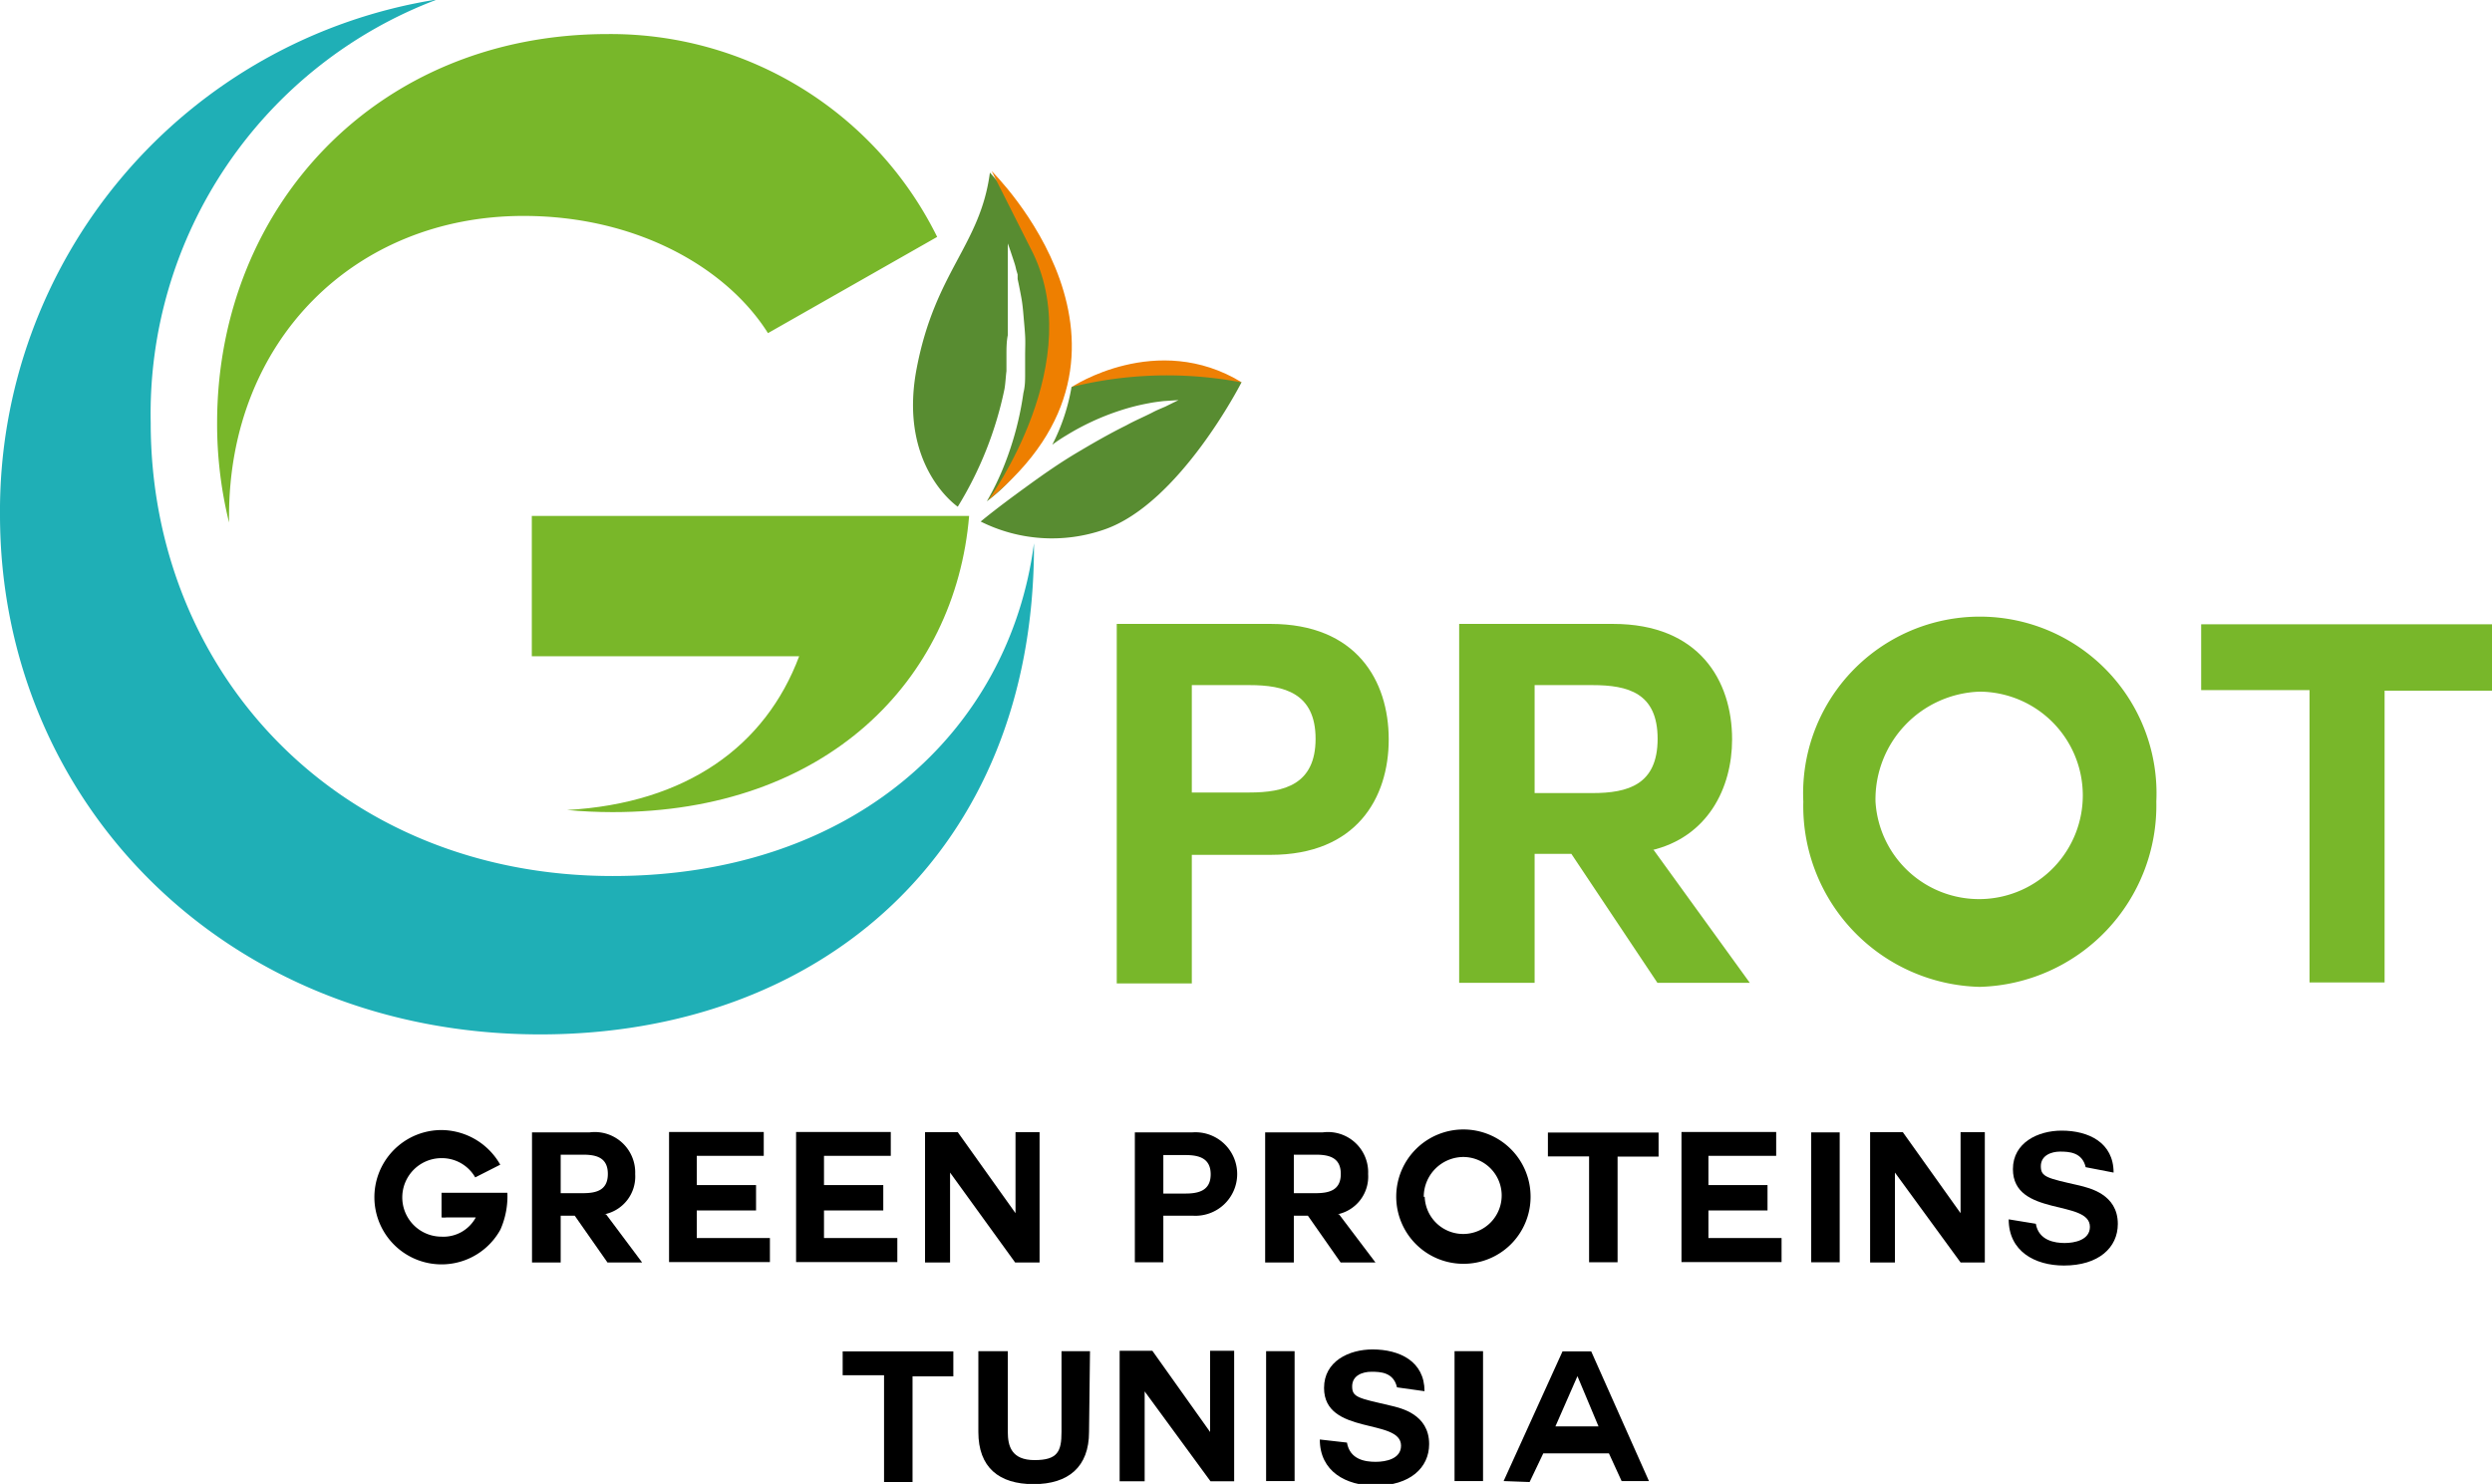 <svg id="Calque_1" data-name="Calque 1" xmlns="http://www.w3.org/2000/svg" viewBox="0 0 129.47 77.11"><defs><style>.cls-1{fill:#ee8004;}.cls-2{fill:#ce7b17;}.cls-3{fill:#78b72a;}.cls-4{fill:#1fafb6;}.cls-5{fill:#79b729;}.cls-6{fill:#588c31;}.cls-7{fill:#ee7f00;}</style></defs><path d="M48.57,73.94H46.42V72.7h5.75V74H50.05v5.49H48.57Z" transform="translate(-2.64 -2.48)"/><path d="M59.22,76.89c0,1.82-1.08,2.71-2.88,2.71s-2.87-.87-2.87-2.71v-4.2H55v4.2c0,.73.19,1.46,1.39,1.46s1.4-.45,1.4-1.46v-4.2h1.48Z" transform="translate(-2.64 -2.48)"/><path d="M62.11,74.78v4.67h-1.3V72.67h1.7l3,4.22V72.67h1.25v6.78H65.53Z" transform="translate(-2.64 -2.48)"/><path d="M68.42,72.69H69.9v6.75H68.42Z" transform="translate(-2.64 -2.48)"/><path d="M72.62,77.44c.15.88.94,1,1.49,1s1.32-.16,1.32-.84c0-1.44-4-.52-4-3,0-1.39,1.3-2,2.52-2,1.41,0,2.7.62,2.7,2.17l-1.43-.2c-.18-.79-.87-.81-1.33-.81s-1,.19-1,.76.32.61,2,1c.5.12,2,.43,2,2,0,1.23-1,2.16-2.8,2.16-1.52,0-2.88-.74-2.88-2.4Z" transform="translate(-2.64 -2.48)"/><path d="M78.21,72.69h1.48v6.75H78.21Z" transform="translate(-2.64 -2.48)"/><path d="M80.76,79.44l3.06-6.74h1.49l3,6.74H86.89L86.23,78H82.82l-.71,1.49ZM84.59,74l-1.14,2.6h2.24L84.6,74Z" transform="translate(-2.64 -2.48)"/><path d="M28.64,66.37a3.49,3.49,0,1,1-3.06-5.17A3.54,3.54,0,0,1,28.63,63l-1.3.66a2,2,0,0,0-1.75-1,2,2,0,1,0,0,4.08,1.91,1.91,0,0,0,1.78-1H25.84a1,1,0,0,1-.26,0V64.46H29A4.28,4.28,0,0,1,28.64,66.37Z" transform="translate(-2.64 -2.48)"/><path d="M34.13,65.58,36,68.08H34.2l-1.7-2.43h-.73v2.43H30.28V61.32h3a2.1,2.1,0,0,1,2.36,2.17,2,2,0,0,1-1.61,2.09Zm-2.36-3.1v2h1.16c.71,0,1.29-.16,1.29-1s-.58-1-1.29-1Z" transform="translate(-2.64 -2.48)"/><path d="M38.84,66.81h3.8v1.25H37.4V61.3h4.92v1.24H38.84v1.52h3.08v1.32H38.84Z" transform="translate(-2.64 -2.48)"/><path d="M45.45,66.81h3.81v1.25H44V61.3h4.92v1.24H45.45v1.52h3.08v1.32H45.45Z" transform="translate(-2.64 -2.48)"/><path d="M52,63.41v4.67h-1.3V61.31h1.7l3,4.21V61.31h1.25v6.77H55.38Z" transform="translate(-2.64 -2.48)"/><path d="M61.6,61.32h3a2.17,2.17,0,1,1,0,4.33H63.08v2.42H61.6Zm1.48,3.18h1.15c.68,0,1.31-.15,1.31-1s-.63-1-1.31-1H63.08Z" transform="translate(-2.64 -2.48)"/><path d="M72.21,65.58l1.89,2.5H72.29l-1.7-2.43h-.73v2.43H68.37V61.32h3a2.09,2.09,0,0,1,2.35,2.17,2,2,0,0,1-1.6,2.09Zm-2.35-3.1v2H71c.71,0,1.3-.16,1.3-1s-.59-1-1.3-1Z" transform="translate(-2.64 -2.48)"/><path d="M78.66,68.15a3.49,3.49,0,1,1,3.5-3.48A3.48,3.48,0,0,1,78.66,68.15Zm-2-3.48a2,2,0,1,0,2-2.07A2.07,2.07,0,0,0,76.61,64.67Z" transform="translate(-2.64 -2.48)"/><path d="M85.2,62.57H83.06V61.33h5.75v1.25H86.68v5.49H85.2Z" transform="translate(-2.64 -2.48)"/><path d="M91.4,66.81h3.8v1.25H90V61.3h4.92v1.24H91.4v1.52h3.07v1.32H91.4Z" transform="translate(-2.64 -2.48)"/><path d="M96.74,61.32h1.48v6.75H96.74Z" transform="translate(-2.64 -2.48)"/><path d="M101.09,63.41v4.67H99.8V61.31h1.7l3,4.21V61.31h1.26v6.77h-1.26Z" transform="translate(-2.64 -2.48)"/><path d="M108.41,66.07c.15.88,1,1,1.5,1s1.31-.15,1.31-.84c0-1.44-4-.51-4-3,0-1.38,1.31-2,2.53-2,1.4,0,2.7.62,2.7,2.18L111,63.13c-.18-.78-.87-.81-1.33-.81s-1,.2-1,.76.32.62,2,1c.5.13,2,.44,2,2,0,1.23-1,2.16-2.8,2.16-1.51,0-2.87-.74-2.87-2.4Z" transform="translate(-2.64 -2.48)"/><path class="cls-1" d="M58.32,22.59s4.42-2.94,8.84-.24l-5.23.47-3.29.34Z" transform="translate(-2.64 -2.48)"/><path class="cls-2" d="M54,28.45" transform="translate(-2.64 -2.48)"/><path class="cls-3" d="M13.92,24.46a21.4,21.4,0,0,0,.62,5.17c0-.11,0-.22,0-.33,0-9.13,6.54-15.6,15.3-15.6,5.87,0,10.55,2.68,12.7,6.09l8.79-5h0A18.92,18.92,0,0,0,34.21,4.25C22.21,4.25,13.92,13.25,13.92,24.46Z" transform="translate(-2.64 -2.48)"/><path class="cls-4" d="M34.47,48c-14.16,0-24-10.5-24-23.55a23,23,0,0,1,14.89-22A26.91,26.91,0,0,0,2.64,29.23c0,14.92,11.73,27,28.07,27,14.56,0,25.65-9.49,25.65-25.39v-.13C55.09,40.45,47,48,34.47,48Z" transform="translate(-2.64 -2.48)"/><path class="cls-5" d="M32.1,44.57c.77.07,1.56.11,2.37.11,11.09,0,17.8-6.84,18.52-15.39H30.27v7.29H44.16C42.41,41.25,38.31,44.22,32.1,44.57Z" transform="translate(-2.64 -2.48)"/><path class="cls-6" d="M54.83,22.68c.05-.3.06-.61.1-.92l0-.46c0-.16,0-.31,0-.47s0-.62.07-.93l0-.93c0-.63,0-1.25,0-1.89,0-.32,0-.63,0-.95s0-.64,0-1c.11.3.21.61.31.91s.09.31.13.47l.07.23,0,.24c.07.31.13.63.19.95s.09.64.12,1,.06.65.08,1,0,.65,0,1c0,.16,0,.32,0,.48l0,.49c0,.32,0,.65-.09,1a16.33,16.33,0,0,1-1,3.77,13.86,13.86,0,0,1-.9,1.86c1.6-1.21,4.35-4.11,3.86-9.59-.35-3.92-3.7-7.49-3.7-7.49-.5,3.79-2.85,5.13-3.81,10.2s2.14,7.16,2.14,7.16A19,19,0,0,0,54.83,22.68Z" transform="translate(-2.64 -2.48)"/><path class="cls-6" d="M67.14,22.35a20.68,20.68,0,0,0-8.83.24,10.32,10.32,0,0,1-1,3q.35-.26.72-.48a13,13,0,0,1,2.81-1.3,11.36,11.36,0,0,1,1.5-.38c.25-.05.51-.08.76-.11l.77-.05-.69.34c-.23.1-.46.19-.68.31-.45.23-.91.42-1.34.66-.89.44-1.74.93-2.58,1.43s-1.65,1.06-2.45,1.64-1.74,1.27-2.54,1.93A8.27,8.27,0,0,0,60,30C63.93,28.66,67.14,22.35,67.14,22.35Z" transform="translate(-2.64 -2.48)"/><path class="cls-3" d="M60.66,34.9h8c4.44,0,6.13,2.94,6.13,6s-1.69,6-6.13,6H64.56v6.68h-3.9Zm3.9,8.76h3c1.79,0,3.43-.41,3.43-2.79s-1.64-2.79-3.43-2.79h-3Z" transform="translate(-2.64 -2.48)"/><path class="cls-3" d="M88.55,46.64l5,6.91H88.75l-4.47-6.7H82.37v6.7H78.45V34.9h8c4.46,0,6.18,2.94,6.18,6,0,2.53-1.27,5.09-4.22,5.77Zm-6.18-8.56v5.61h3c1.86,0,3.39-.44,3.39-2.82s-1.53-2.79-3.39-2.79Z" transform="translate(-2.64 -2.48)"/><path class="cls-3" d="M105.49,53.76a9.4,9.4,0,0,1-9.16-9.63,9.18,9.18,0,1,1,18.34,0A9.43,9.43,0,0,1,105.49,53.76Zm-5.41-9.63a5.39,5.39,0,1,0,5.41-5.71A5.6,5.6,0,0,0,100.08,44.13Z" transform="translate(-2.64 -2.48)"/><path class="cls-3" d="M122.63,38.34H117V34.92h15.11v3.45h-5.58V53.53h-3.9Z" transform="translate(-2.64 -2.48)"/><path class="cls-7" d="M54.16,11.37s9.48,9.28-.16,17.08c0,0,5.29-7.24,2.16-13.11Z" transform="translate(-2.64 -2.48)"/></svg>